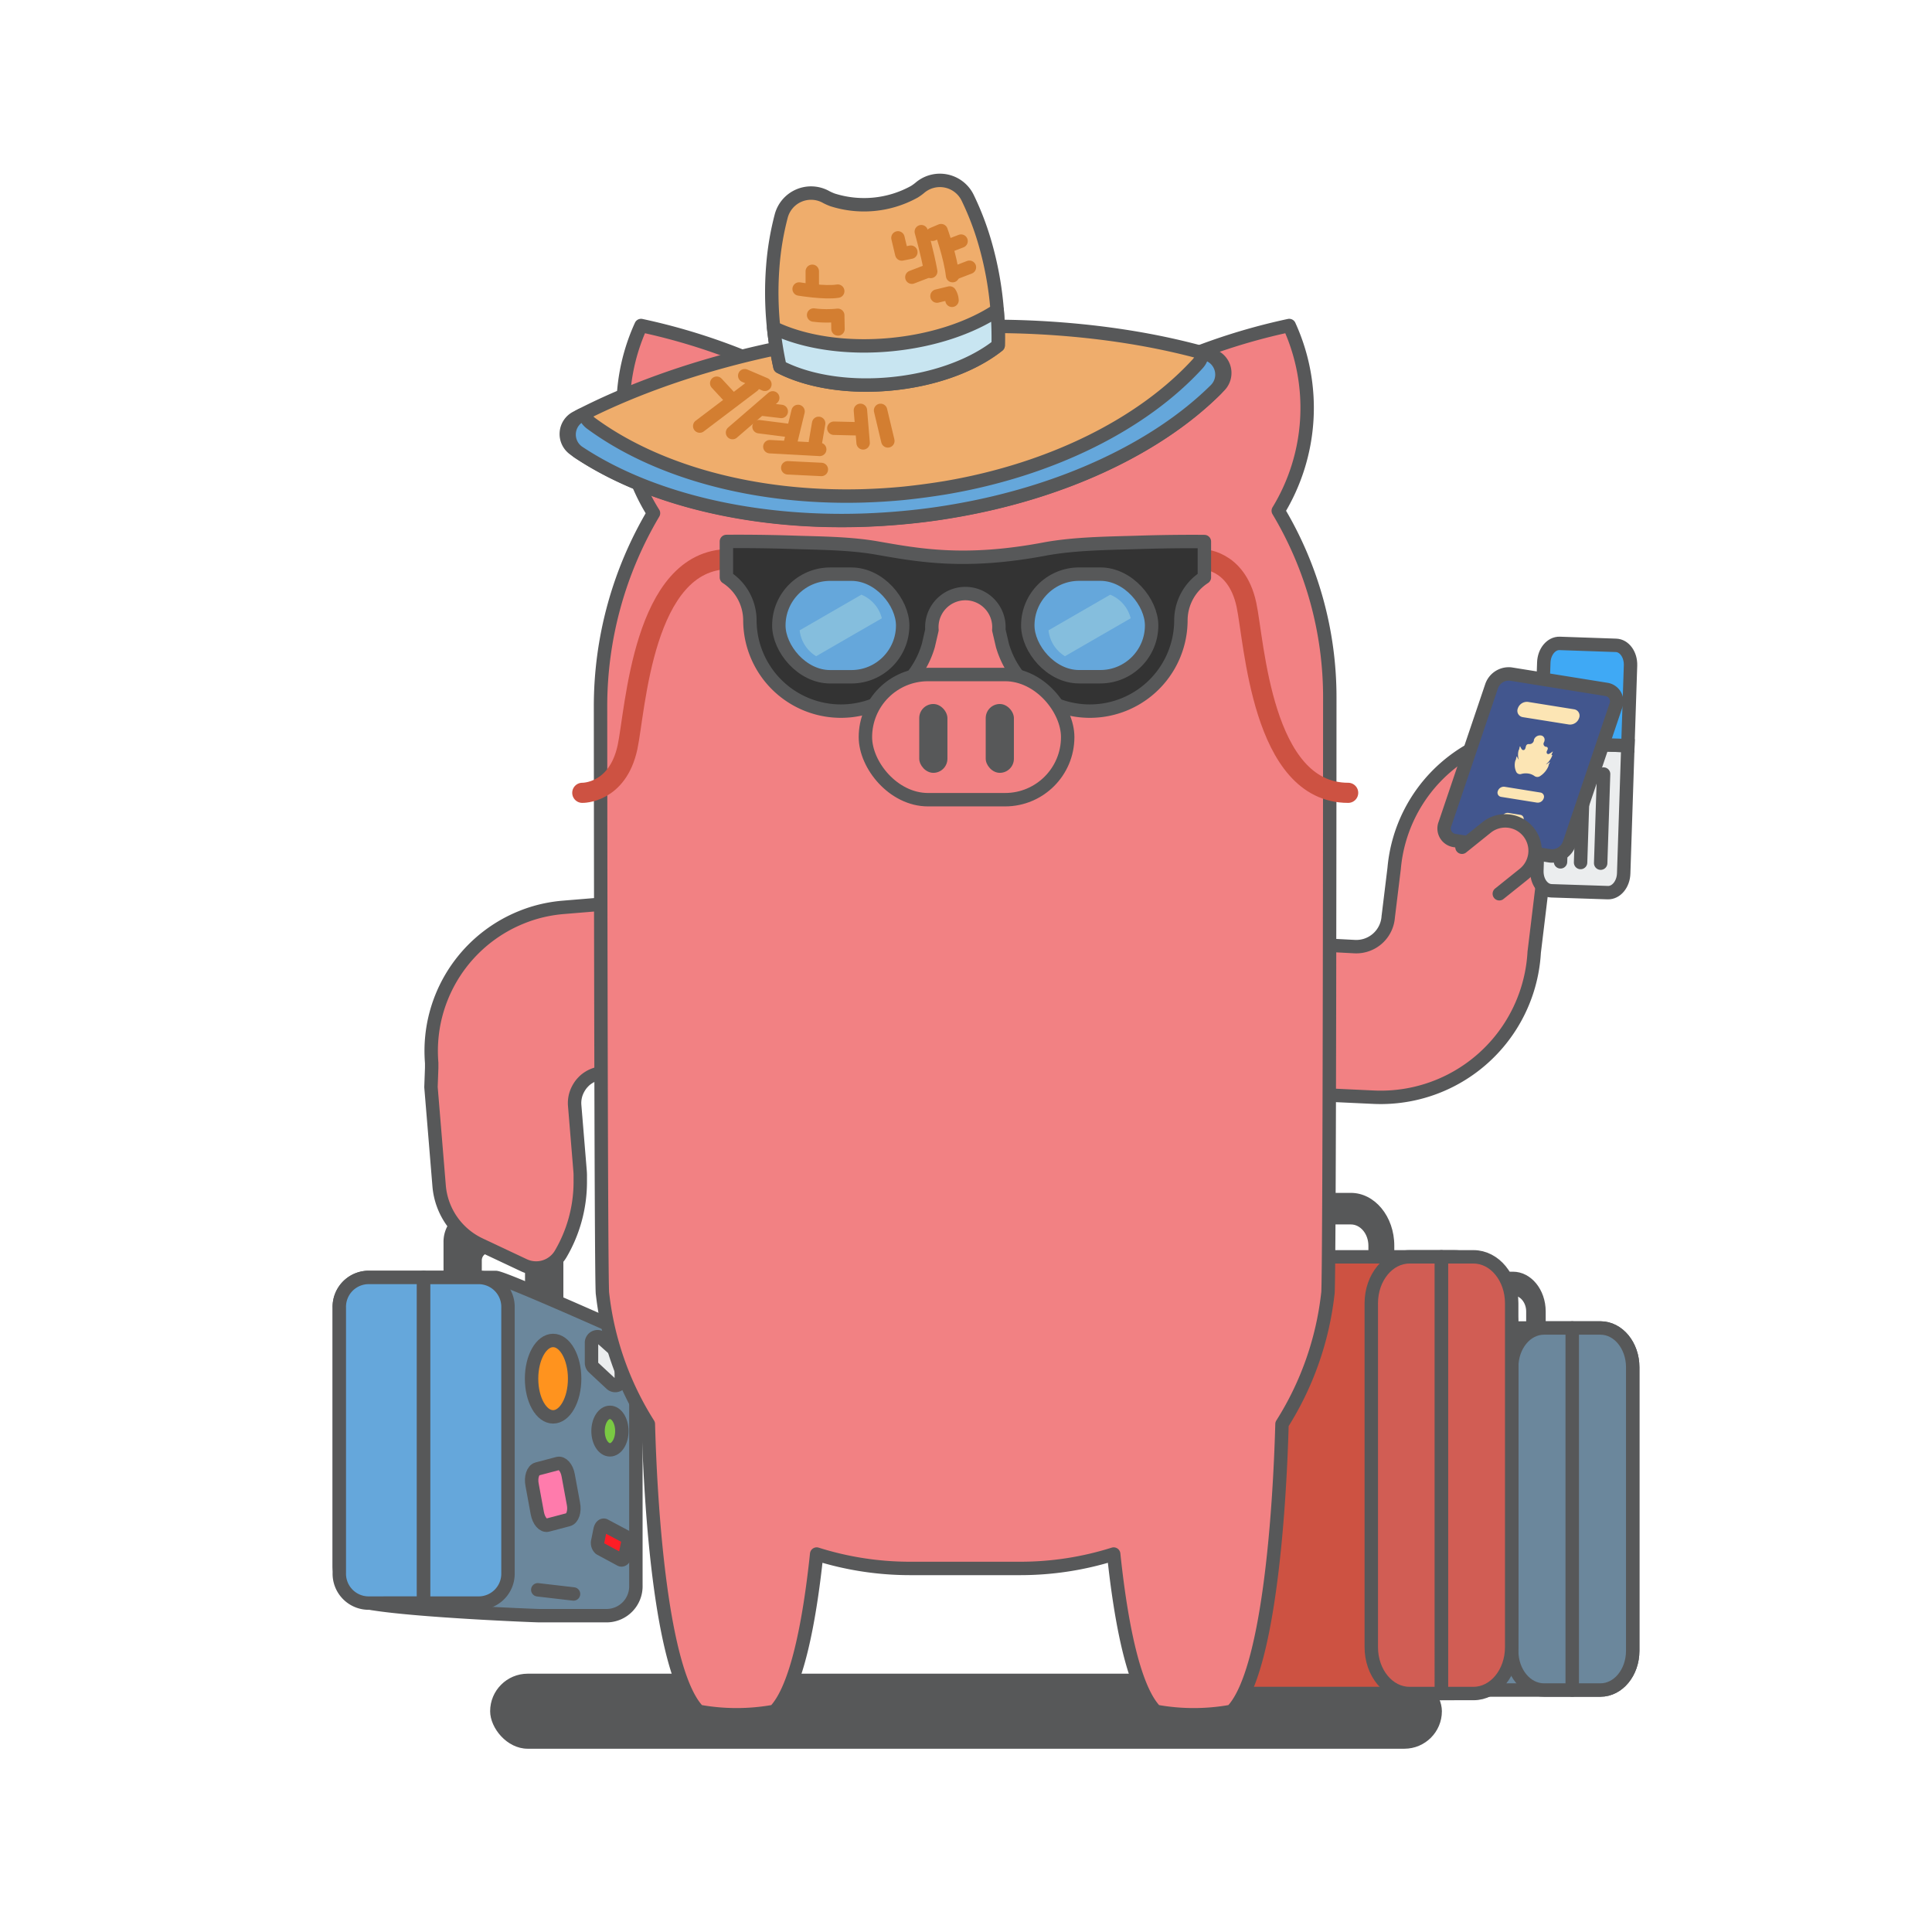 <svg xmlns="http://www.w3.org/2000/svg" viewBox="0 0 576 576"><defs><style>.cls-1{fill:#575859;}.cls-2{fill:#6b879c;}.cls-10,.cls-11,.cls-12,.cls-13,.cls-14,.cls-17,.cls-19,.cls-2,.cls-20,.cls-3,.cls-4,.cls-5,.cls-6,.cls-7,.cls-8,.cls-9{stroke:#575859;}.cls-10,.cls-11,.cls-16,.cls-17,.cls-19,.cls-2,.cls-20,.cls-21,.cls-3,.cls-4,.cls-5,.cls-6,.cls-7,.cls-8,.cls-9{stroke-linecap:round;stroke-linejoin:round;}.cls-10,.cls-11,.cls-12,.cls-13,.cls-14,.cls-17,.cls-19,.cls-2,.cls-20,.cls-21,.cls-3,.cls-4,.cls-5,.cls-6,.cls-7,.cls-8,.cls-9{stroke-width:4px;}.cls-3{fill:#65a7db;}.cls-4{fill:#ff931e;}.cls-5{fill:#ff1d25;}.cls-6{fill:#ff7bac;}.cls-7{fill:#7ac943;}.cls-12,.cls-8{fill:#ebedee;}.cls-9{fill:#cd5242;}.cls-10{fill:#d15d54;}.cls-11{fill:#f28183;}.cls-12,.cls-13,.cls-14{stroke-miterlimit:10;}.cls-13{fill:#3fa9f5;}.cls-14{fill:#42568e;}.cls-15{fill:#fce5b4;}.cls-16,.cls-21{fill:none;}.cls-16{stroke:#cd5242;stroke-width:6px;}.cls-17{fill:#333;}.cls-18{fill:#85bedd;}.cls-19{fill:#efad6c;}.cls-20{fill:#c8e5f1;}.cls-21{stroke:#d37e31;}</style></defs><title>Illustrations_All TLDs</title><g id="Shadow"><rect class="cls-1" x="146.13" y="498.99" width="283.75" height="22.37" rx="11.19"/></g><g id="Layer_1" data-name="Layer 1"><path class="cls-1" d="M162.06,394.6a5.87,5.87,0,0,1-5.53-6v-9.91a2.27,2.27,0,0,0-1.53-2.15l-8.36-2.92a2.27,2.27,0,0,0-3,2.14v11.67a5.86,5.86,0,0,1-5.53,5.94,5.7,5.7,0,0,1-5.88-5.7v-17.3a9.94,9.94,0,0,1,1.42-5.28,9.72,9.72,0,0,1,11.48-4.09l16.33,5.7a9.72,9.72,0,0,1,6.5,9.16v13A5.72,5.72,0,0,1,162.06,394.6Z"/><path class="cls-2" d="M181.06,481.69H160.78c-1.49,0-36-1.4-49.68-3.61a12,12,0,0,1-9.71-9.31,9.69,9.69,0,0,1-.23-1.85V389.85a8.77,8.77,0,0,1,8.53-9h38.08c2.35,0,39.48,16.66,39.48,16.66a9.22,9.22,0,0,1,2.33,6.17v69A8.76,8.76,0,0,1,181.06,481.69Z"/><path class="cls-3" d="M109.69,477.94a8.76,8.76,0,0,1-8.53-9V389.85a8.77,8.77,0,0,1,8.53-9H126.3v97.08Z"/><path class="cls-3" d="M142.92,477.94H126.3V380.86h16.62a8.77,8.77,0,0,1,8.53,9V469A8.76,8.76,0,0,1,142.92,477.94Z"/><ellipse class="cls-4" cx="164.9" cy="411.03" rx="6.42" ry="11.39"/><path class="cls-5" d="M186.43,458.06l-6.14-3.27c-.56-.29-1.18.28-1.39,1.3l-.65,3.23a2.31,2.31,0,0,0,.64,2.38L185,465c.56.3,1.18-.28,1.39-1.29l.65-3.24A2.3,2.3,0,0,0,186.43,458.06Z"/><path class="cls-6" d="M166.32,436.32l-6.14,1.62c-1.27.34-2,2.47-1.54,4.75l1.56,8.48c.43,2.28,1.8,3.86,3.08,3.52l6.14-1.62c1.28-.34,2-2.46,1.54-4.75l-1.56-8.47C169,437.56,167.6,436,166.32,436.32Z"/><ellipse class="cls-7" cx="181.85" cy="426.66" rx="3.55" ry="5.59"/><path class="cls-8" d="M176.35,406.32v-5.88a1.8,1.8,0,0,1,3-1.46l5.24,4.65a1.92,1.92,0,0,1,.64,1.45v6.11a1.8,1.8,0,0,1-3,1.43L177,407.75A1.94,1.94,0,0,1,176.35,406.32Z"/><line class="cls-2" x1="160.33" y1="473.98" x2="170.99" y2="475.22"/><path class="cls-1" d="M431.9,403.08V391c0-6.54,4.38-11.86,9.76-11.86h9.41c5.38,0,9.76,5.32,9.76,11.86v12.05c0,6.54-4.38,11.86-9.76,11.86h-9.41C436.28,414.94,431.9,409.62,431.9,403.08Zm9.76-16.83c-2.17,0-3.94,2.14-3.94,4.78v12.05c0,2.64,1.77,4.79,3.94,4.79h9.41c2.17,0,3.94-2.15,3.94-4.79V391c0-2.64-1.77-4.78-3.94-4.78Z"/><path class="cls-2" d="M477.15,395.92c5.31,0,9.62,5.23,9.62,11.69v84.56c0,6.46-4.31,11.69-9.62,11.69H402.6V395.92Z"/><path class="cls-2" d="M477.15,395.92c5.31,0,9.62,5.23,9.62,11.69v84.56c0,6.46-4.31,11.69-9.62,11.69h-8.42V395.92Z"/><path class="cls-2" d="M460.31,395.92h8.42V503.86h-8.42c-5.31,0-9.62-5.23-9.62-11.69V407.61C450.69,401.15,455,395.92,460.31,395.92Z"/><path class="cls-1" d="M377.32,387.38v-16c0-8.68,5.81-15.74,12.95-15.74h12.47c7.14,0,12.95,7.06,12.95,15.74v16c0,8.68-5.81,15.74-12.95,15.74H390.27C383.13,403.12,377.32,396.06,377.32,387.38Zm12.95-22.33c-2.88,0-5.23,2.85-5.23,6.35v16c0,3.5,2.35,6.35,5.23,6.35h12.47c2.88,0,5.23-2.85,5.23-6.35v-16c0-3.5-2.35-6.35-5.23-6.35Z"/><path class="cls-9" d="M355.75,374.71H433.5c9.49,0,17.19,9.35,17.19,20.89V484c0,11.54-7.7,20.89-17.19,20.89H355.75c-6.29,0-11.38-6.19-11.38-13.82V388.54C344.37,380.9,349.46,374.71,355.75,374.71Z"/><path class="cls-10" d="M420.21,374.71h9.55V504.9h-9.55c-6.29,0-11.38-6.19-11.38-13.82V388.54C408.83,380.9,413.92,374.71,420.21,374.71Z"/><path class="cls-10" d="M439.31,374.71c6.28,0,11.38,6.19,11.38,13.83V491.08c0,7.63-5.1,13.82-11.38,13.82h-9.55V374.71Z"/><path class="cls-11" d="M392.84,281.64l11,.58a9.56,9.56,0,0,0,10.05-9v.06l1.76-14.41a45.13,45.13,0,0,1,47.23-41.09,3.48,3.48,0,0,1,3,4.79l-.52,1.29a20.06,20.06,0,0,0-1.38,5.65l-6.57,54.33,0-.09a45.83,45.83,0,0,1-48.19,43.35l-21.4-1c-21.05-1.6-32.63-9.23-32.63-17.36h0"/><path class="cls-11" d="M188,268.86l-20,1.65h0a43,43,0,0,0-8.57,1.58,42.41,42.41,0,0,0-4,1.4,43,43,0,0,0-26.57,34.7,43.55,43.55,0,0,0-.16,8.71l0,1.46-.21,5.75.67,8.09.07.84,1.69,20.53A21.25,21.25,0,0,0,143,371l13.2,6.22a8.49,8.49,0,0,0,10.93-3.32A42.45,42.45,0,0,0,173,352.65h0c0-.68,0-1.37,0-2.05a1.69,1.69,0,0,0,0-.23c0-.71-.07-1.42-.13-2.14h0l-.15-1.83-1.39-16.85a8.83,8.83,0,0,1,1-4.82c.12-.23.25-.46.39-.68a8.57,8.57,0,0,1,1.18-1.5,7.76,7.76,0,0,1,.79-.73,8.87,8.87,0,0,1,.89-.62,9,9,0,0,1,2.69-1.11q.4-.09.84-.15l.45-.06,14-.62Z"/><path class="cls-11" d="M395.88,385.68a91.73,91.73,0,0,1-13.67,38.89c-.73,26.63-4,74.62-15,85.66a3.8,3.8,0,0,0-.51.07,62.73,62.73,0,0,1-21.61,0,3.54,3.54,0,0,0-.5-.07c-6.59-6.6-10.4-26.38-12.56-46.91a92.46,92.46,0,0,1-27.9,4.29H271.38a92.46,92.46,0,0,1-27.9-4.29c-2.16,20.53-6,40.31-12.56,46.91a3.61,3.61,0,0,0-.51.07,62.73,62.73,0,0,1-21.61,0,3.75,3.75,0,0,0-.5-.07c-11-11-14.29-59-15-85.66a91.73,91.73,0,0,1-13.67-38.89c-.49-.49-.59-175-.59-175A112.89,112.89,0,0,1,194.83,153a59,59,0,0,1-3.71-55.95,183.38,183.38,0,0,1,44.65,15.79,105.43,105.43,0,0,1,48-13.48,108.48,108.48,0,0,1,56.27,13.32,183.41,183.41,0,0,1,44.32-15.63,59,59,0,0,1-3.26,55.23,108.22,108.22,0,0,1,15.36,55.74S396.41,386.2,395.88,385.68Z"/><circle class="cls-1" cx="318.3" cy="186.59" r="8.91"/><path class="cls-1" d="M309.58,188a1.8,1.8,0,0,0,1.84-1.76,6.88,6.88,0,0,1,13.76.32,1.81,1.81,0,0,0,3.61.08,10.49,10.49,0,1,0-21-.48A1.79,1.79,0,0,0,309.58,188Z"/><circle class="cls-1" cx="258.04" cy="186.59" r="8.91"/><path class="cls-1" d="M249.31,188a1.81,1.81,0,0,0,1.85-1.76,6.88,6.88,0,0,1,13.76.32,1.8,1.8,0,0,0,3.6.08,10.49,10.49,0,1,0-21-.48A1.81,1.81,0,0,0,249.31,188Z"/><path class="cls-12" d="M462.55,265.58l16.79.55c2.51.08,4.64-2.49,4.74-5.73l1.25-38.1-25.89-.85-1.24,38.1C458.09,262.8,460,265.49,462.55,265.58Z"/><path class="cls-13" d="M459.44,221.45l25.89.85.79-23.9c.1-3.25-1.85-5.94-4.36-6L465,191.82c-2.51-.08-4.64,2.48-4.74,5.73Z"/><line class="cls-8" x1="466.12" y1="230.38" x2="465.25" y2="256.95"/><line class="cls-8" x1="472.1" y1="230.58" x2="471.23" y2="257.15"/><line class="cls-8" x1="478.09" y1="230.77" x2="477.22" y2="257.34"/><path class="cls-14" d="M462.16,255.17l-28.56-4.59a3.62,3.62,0,0,1-2.77-5l13.87-41a5.41,5.41,0,0,1,5.68-3.63l28.56,4.59a3.61,3.61,0,0,1,2.76,5l-13.86,41A5.42,5.42,0,0,1,462.16,255.17Z"/><path class="cls-15" d="M467.74,216,454,213.81a1.91,1.91,0,0,1-1.47-2.63h0a2.86,2.86,0,0,1,3-1.92l13.78,2.21a1.91,1.91,0,0,1,1.46,2.64h0A2.85,2.85,0,0,1,467.74,216Z"/><path class="cls-15" d="M458.23,239.29l-10.67-1.71a1.27,1.27,0,0,1-1-1.75h0a1.89,1.89,0,0,1,2-1.27l10.67,1.72a1.26,1.26,0,0,1,1,1.74h0A1.87,1.87,0,0,1,458.23,239.29Z"/><path class="cls-15" d="M452.21,246.1l-3.62-.59a1.16,1.16,0,0,1-.89-1.59l.14-.41a1.73,1.73,0,0,1,1.82-1.16l3.62.58a1.16,1.16,0,0,1,.89,1.6l-.14.4A1.72,1.72,0,0,1,452.21,246.1Z"/><path class="cls-15" d="M462.56,225l-.07.06a6.54,6.54,0,0,0,.48-1l-.06,0a7.59,7.59,0,0,1-1,.66.52.52,0,0,1-.8-.29l0-.08h0a.64.64,0,0,0,0-.3v0a3.47,3.47,0,0,0,.31-.68h0a.52.52,0,0,0-.4-.72l-.13,0a.89.89,0,0,1-.57-1.36,1.75,1.75,0,0,0,.16-.52,1.28,1.28,0,0,0-.76-1.43,1.92,1.92,0,0,0-2.41,1.24,1.33,1.33,0,0,0,0,.19,1.34,1.34,0,0,1-1.43,1.07l-.09,0a.78.78,0,0,0-.82.53h0a3.84,3.84,0,0,0-.17.71s0,0,0,0a1,1,0,0,0-.17.27h0s0,.05,0,.07a.61.61,0,0,1-.91,0,4.55,4.55,0,0,1-.5-.92l-.08,0a5.24,5.24,0,0,0-.24,1.08l0-.07h-.08a4.78,4.78,0,0,0,0,3,.23.23,0,0,1-.07-.07,5.71,5.71,0,0,1-.5-.91l-.08,0a4.66,4.66,0,0,0-.23,1.07.16.16,0,0,1,0-.07l-.08,0a4.7,4.7,0,0,0,.24,3.69,1.25,1.25,0,0,0,1.48.52,5,5,0,0,1,2.11-.11,4.07,4.07,0,0,1,1.82.75,1.46,1.46,0,0,0,1.66,0,6.45,6.45,0,0,0,2.58-3.23l-.06,0-.08.05a5.67,5.67,0,0,0,.48-1l-.06,0a7.59,7.59,0,0,1-1,.66l-.09,0a6.24,6.24,0,0,0,1.88-2.71Z"/><path class="cls-11" d="M435.87,252.59l7.34-5.9a8.89,8.89,0,0,1,12.5,1.37h0a8.9,8.9,0,0,1-1.36,12.51L447,266.46"/><path class="cls-16" d="M358.12,166.7s10.49-.25,13.48,13.57c2.38,11,4.5,56.1,30.34,56.1"/><path class="cls-16" d="M173.6,236.37s10.49.25,13.48-13.57c2.38-11,4.5-56.1,30.34-56.1"/><path class="cls-17" d="M311.35,163.71c8.83-1.66,19.07-1.74,27.72-2,11.27-.37,20-.25,20-.25v10.68a15.3,15.3,0,0,0-7,12.71,27.14,27.14,0,0,1-53.21,7.57l-1.08-4.62a10,10,0,1,0-19.93,0l-1.07,4.62a27.14,27.14,0,0,1-53.21-7.57,15.3,15.3,0,0,0-7-12.71V161.43s8.7-.12,20,.25c7.69.26,16.64.27,24.71,1.67C273.54,165.48,287.4,168.21,311.35,163.71Z"/><rect class="cls-3" x="306.42" y="171.17" width="36.92" height="30.59" rx="15.3"/><rect class="cls-3" x="232.2" y="171.17" width="36.92" height="30.59" rx="15.3" transform="translate(501.32 372.94) rotate(-180)"/><path class="cls-18" d="M331,177.3l-18.4,10.62a10.29,10.29,0,0,0,4.91,7.72l19.59-11.31A10.31,10.31,0,0,0,331,177.3Z"/><path class="cls-18" d="M256.81,177.3l-18.4,10.62a10.3,10.3,0,0,0,4.92,7.72l19.58-11.31A10.31,10.31,0,0,0,256.81,177.3Z"/><rect class="cls-11" x="258.01" y="201.1" width="60.31" height="37.32" rx="18.66"/><rect class="cls-1" x="274.06" y="209.89" width="8.4" height="20.52" rx="4.2"/><rect class="cls-1" x="293.88" y="209.89" width="8.4" height="20.52" rx="4.2"/><path class="cls-19" d="M305.39,97.47a307.53,307.53,0,0,0-80.6,7.91c-20,4.73-38,11.31-53,19.15a5.48,5.48,0,0,0-.57,9.39c20.44,14.1,51.35,22.21,85.85,21.13q6.56-.21,13.25-.86c4.46-.43,8.85-1,13.15-1.73,34.06-5.64,62.8-19.61,80.11-37.42a5.48,5.48,0,0,0-2.38-9.1C344.87,101.18,325.93,98.23,305.39,97.47Z"/><path class="cls-3" d="M359.58,105.49l-.11,0a.94.94,0,0,0-1.15.68,5.39,5.39,0,0,1-1.26,2.3c-16.18,17.7-43.13,31.49-75.13,36.93q-6.07,1-12.37,1.66c-4.19.41-8.34.66-12.45.78-32.45.88-61.56-7.41-80.88-21.62a5.59,5.59,0,0,1-1.68-2,.94.94,0,0,0-1.26-.44l-.1.06a6.4,6.4,0,0,0-.64,11.06c20.44,13.53,50.73,21.26,84.47,20.2q6.56-.21,13.25-.86c4.46-.43,8.85-1,13.15-1.73,33.31-5.52,61.52-19,78.94-36.24A6.41,6.41,0,0,0,359.58,105.49Z"/><path class="cls-19" d="M293.83,73.05a84.57,84.57,0,0,0-5.29-14,9.2,9.2,0,0,0-14.37-3,14.21,14.21,0,0,1-1.6,1.14,31,31,0,0,1-24.39,2.39,16.55,16.55,0,0,1-1.8-.8,9.2,9.2,0,0,0-13.5,5.75,84.09,84.09,0,0,0-2.47,14.74,100.23,100.23,0,0,0,.18,17.88,101.85,101.85,0,0,0,1.95,12.22c.54.27,1.09.54,1.66.8,8.18,3.73,19.46,5.45,31.67,4.25s22.95-5.08,30.25-10.33c.5-.36,1-.73,1.47-1.11a103.75,103.75,0,0,0-.46-12.36A100.56,100.56,0,0,0,293.83,73.05Z"/><path class="cls-20" d="M265.87,102.72c-13.29,1.3-25.57-.58-34.46-4.63l-.76-.37a103.35,103.35,0,0,0,1.89,11.65c.54.27,1.09.54,1.66.8,8.18,3.73,19.46,5.45,31.67,4.25s22.95-5.08,30.25-10.33c.5-.36,1-.73,1.47-1.11a103.18,103.18,0,0,0-.3-10.48C289.41,97.69,278.36,101.49,265.87,102.72Z"/><line class="cls-21" x1="224.56" y1="114.95" x2="208.61" y2="127.03"/><line class="cls-21" x1="230.38" y1="118.62" x2="218.39" y2="128.97"/><line class="cls-21" x1="227.42" y1="122.01" x2="232.92" y2="122.66"/><line class="cls-21" x1="226.29" y1="127.21" x2="235.18" y2="128.34"/><line class="cls-21" x1="237.93" y1="122.66" x2="235.34" y2="133.33"/><line class="cls-21" x1="244.39" y1="133.98" x2="229.52" y2="133.17"/><line class="cls-21" x1="244.07" y1="126.22" x2="243.1" y2="131.88"/><line class="cls-21" x1="234.86" y1="139.47" x2="244.88" y2="139.96"/><line class="cls-21" x1="222.03" y1="112.01" x2="228.04" y2="114.58"/><line class="cls-21" x1="217.88" y1="118.78" x2="213.68" y2="114.25"/><line class="cls-21" x1="248.6" y1="127.67" x2="255.39" y2="127.83"/><line class="cls-21" x1="256.52" y1="122.34" x2="257.33" y2="132.04"/><path class="cls-21" d="M274.67,69.07s1.87,6.55,2.81,11.86"/><path class="cls-21" d="M284,82.18c-.62-5.62-3.43-13.42-3.43-13.42L278,69.85"/><line class="cls-21" x1="286.53" y1="71.88" x2="282.47" y2="73.44"/><line class="cls-21" x1="275.92" y1="81.08" x2="271.86" y2="82.64"/><line class="cls-21" x1="289.02" y1="79.68" x2="284.97" y2="81.24"/><polyline class="cls-21" points="271.56 75.18 268.85 75.72 267.71 70.92"/><path class="cls-21" d="M279.35,88.27l3.79-.92a4.59,4.59,0,0,1,.69,2.18"/><path class="cls-21" d="M238.25,86.16s7.68,1.28,11.51.64"/><path class="cls-21" d="M242.57,93.92a31.1,31.1,0,0,0,7.19.08l.08,4.07"/><line class="cls-21" x1="242.17" y1="80.88" x2="242.17" y2="85.44"/><line class="cls-21" x1="262.53" y1="122.35" x2="264.7" y2="131.45"/></g></svg>